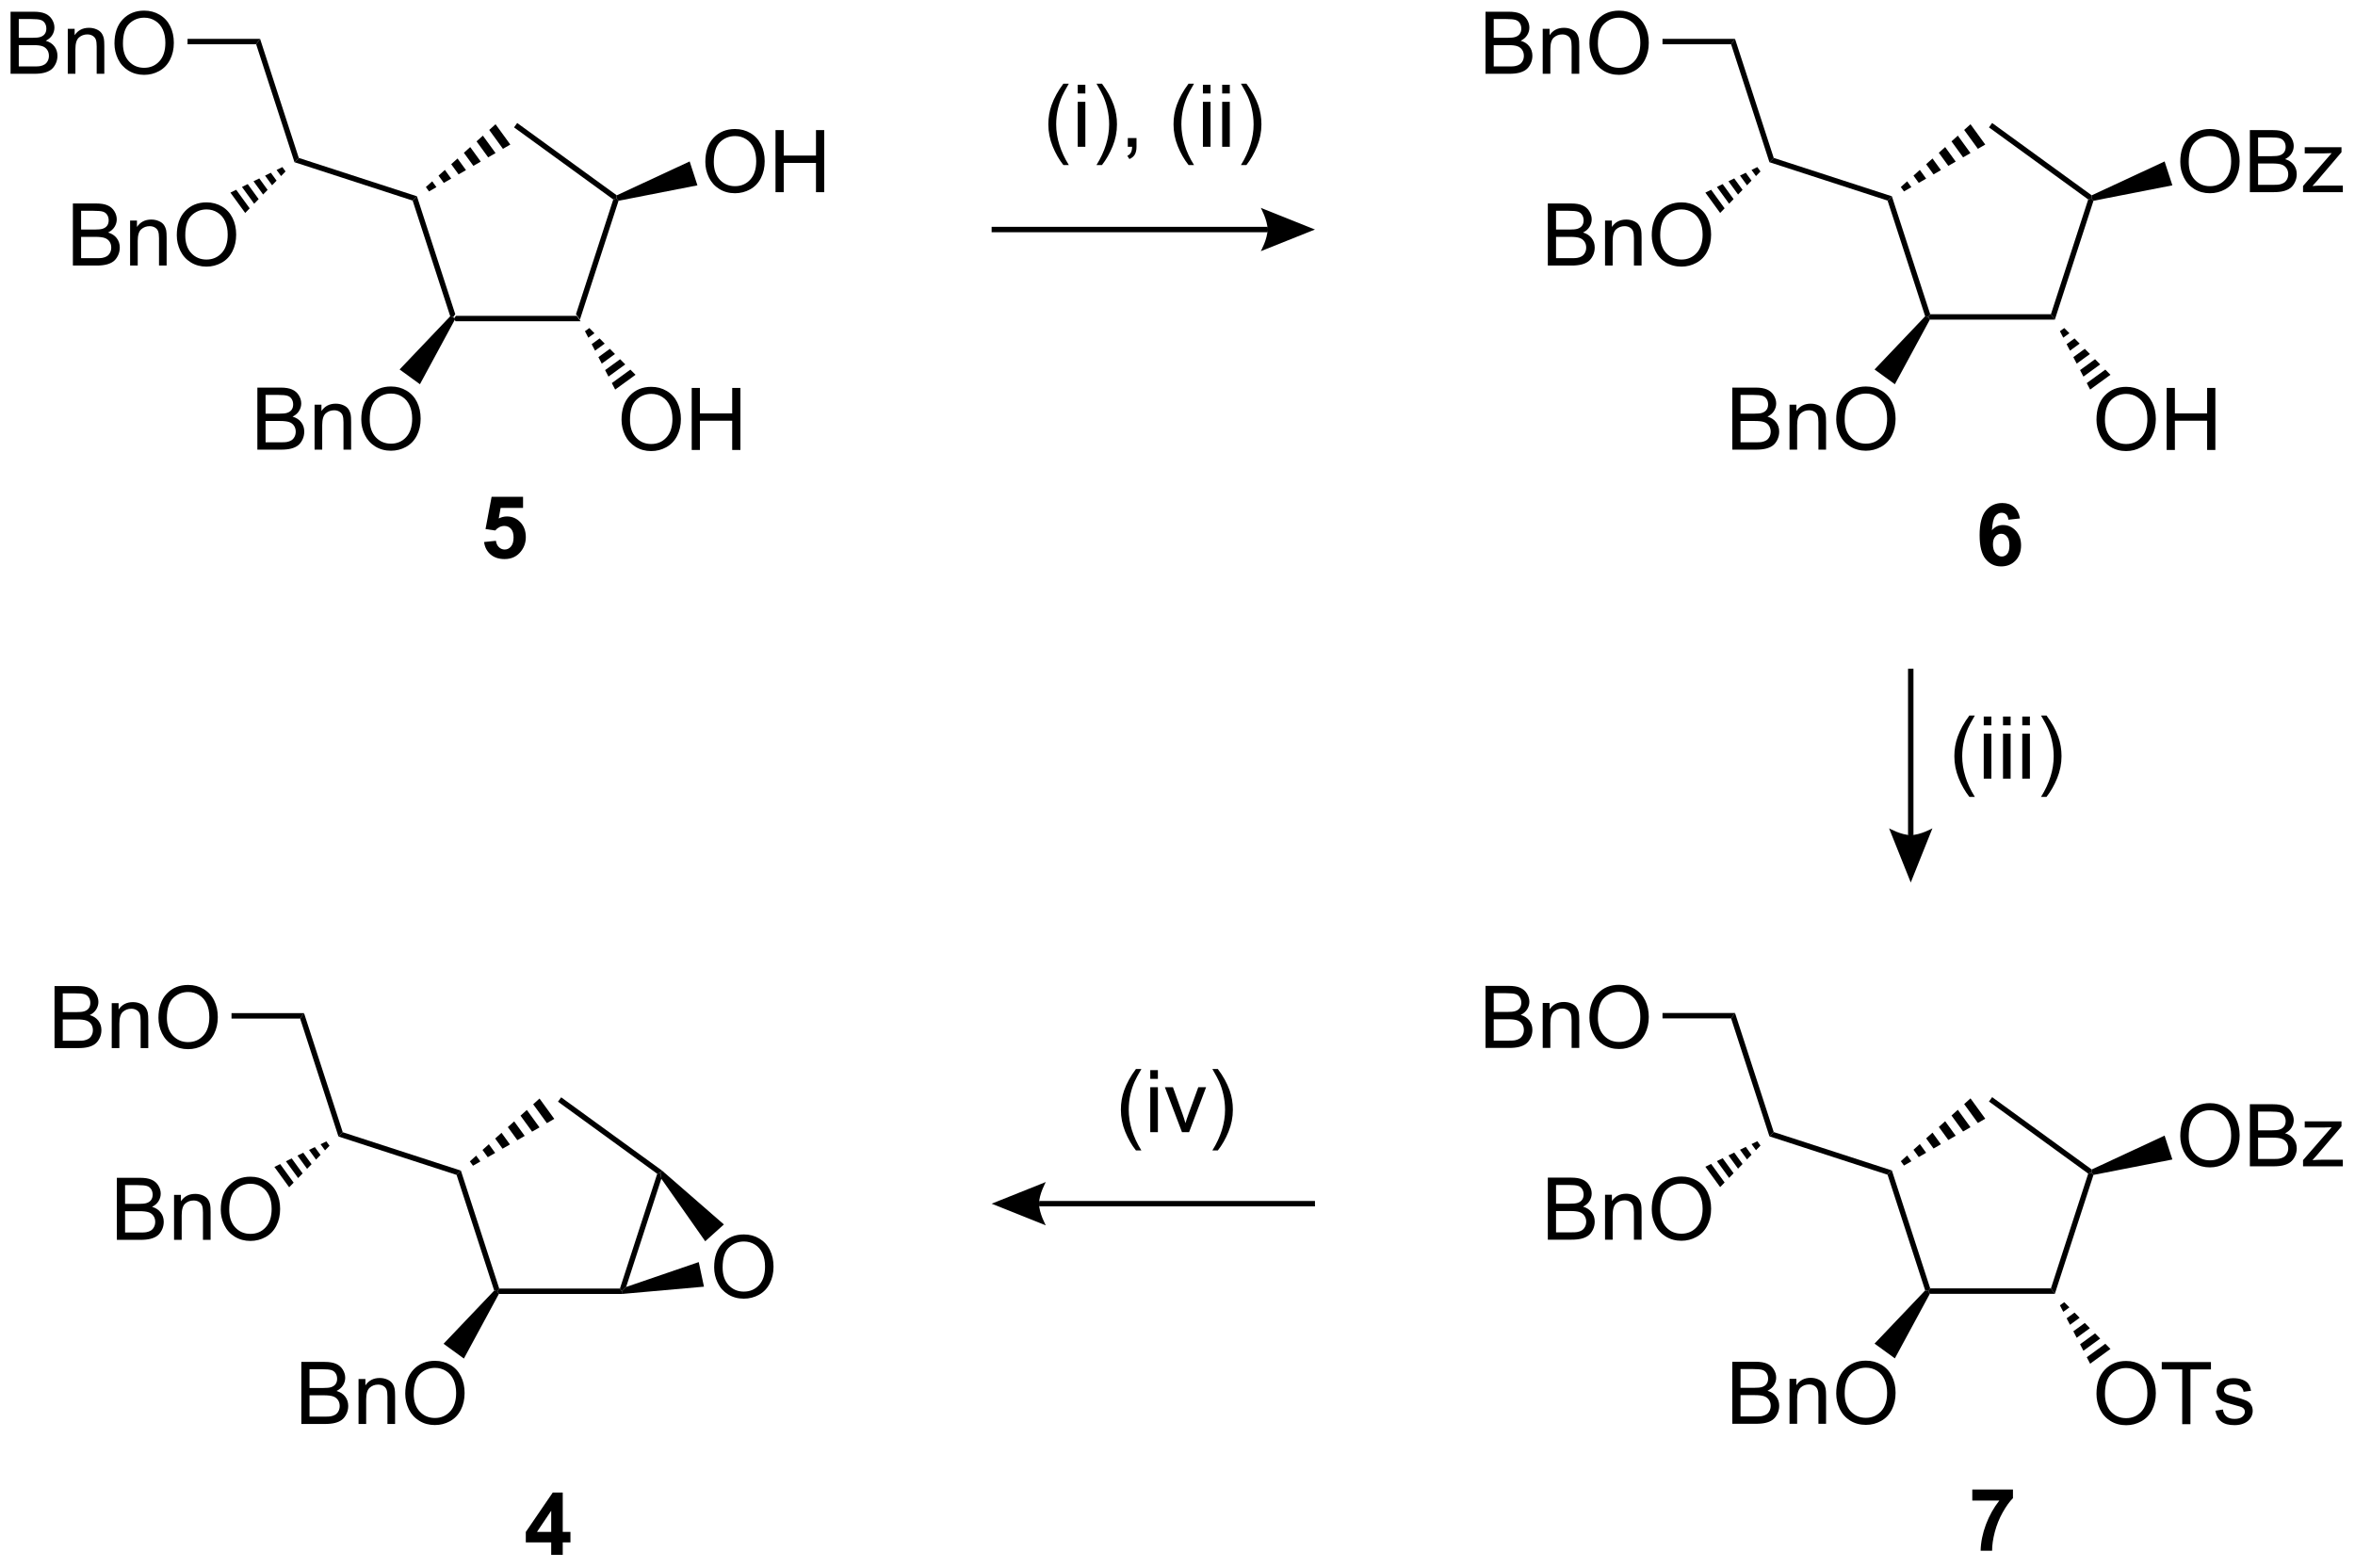 <?xml version="1.0" encoding="UTF-8"?>
<!DOCTYPE svg PUBLIC '-//W3C//DTD SVG 1.0//EN'
          'http://www.w3.org/TR/2001/REC-SVG-20010904/DTD/svg10.dtd'>
<svg stroke-dasharray="none" shape-rendering="auto" xmlns="http://www.w3.org/2000/svg" font-family="'Dialog'" text-rendering="auto" width="596" fill-opacity="1" color-interpolation="auto" color-rendering="auto" preserveAspectRatio="xMidYMid meet" font-size="12px" viewBox="0 0 596 397" fill="black" xmlns:xlink="http://www.w3.org/1999/xlink" stroke="black" image-rendering="auto" stroke-miterlimit="10" stroke-linecap="square" stroke-linejoin="miter" font-style="normal" stroke-width="1" height="397" stroke-dashoffset="0" font-weight="normal" stroke-opacity="1"
><!--Generated by the Batik Graphics2D SVG Generator--><defs id="genericDefs"
  /><g
  ><defs id="defs1"
    ><clipPath clipPathUnits="userSpaceOnUse" id="clipPath1"
      ><path d="M2.122 1.611 L225.46 1.611 L225.46 150.203 L2.122 150.203 L2.122 1.611 Z"
      /></clipPath
      ><clipPath clipPathUnits="userSpaceOnUse" id="clipPath2"
      ><path d="M110.991 368.998 L110.991 513.457 L328.119 513.457 L328.119 368.998 Z"
      /></clipPath
    ></defs
    ><g transform="scale(2.667,2.667) translate(-2.122,-1.611) matrix(1.029,0,0,1.029,-112.043,-377.94)"
    ><path d="M152.957 398.489 L152.811 398.239 L152.993 397.989 L164.129 397.989 L164.493 398.489 Z" stroke="none" clip-path="url(#clipPath2)"
    /></g
    ><g transform="matrix(2.743,0,0,2.743,-304.441,-1012.136)"
    ><path d="M164.493 398.489 L164.129 397.989 L167.571 387.397 L167.865 387.302 L168.058 387.517 Z" stroke="none" clip-path="url(#clipPath2)"
    /></g
    ><g transform="matrix(2.743,0,0,2.743,-304.441,-1012.136)"
    ><path d="M158.073 382.33 L157.391 382.724 L156.125 380.981 L156.709 380.454 ZM156.71 383.117 L156.028 383.51 L154.956 382.034 L155.54 381.507 ZM155.346 383.903 L154.664 384.296 L153.787 383.088 L154.371 382.561 ZM153.982 384.689 L153.301 385.082 L152.618 384.142 L153.202 383.615 ZM152.619 385.475 L151.937 385.868 L151.449 385.196 L152.033 384.669 ZM151.255 386.261 L150.574 386.654 L150.28 386.25 L150.864 385.723 Z" stroke="none" clip-path="url(#clipPath2)"
    /></g
    ><g transform="matrix(2.743,0,0,2.743,-304.441,-1012.136)"
    ><path d="M149.059 387.5 L149.456 387.103 L152.993 397.989 L152.811 398.239 L152.528 398.177 Z" stroke="none" clip-path="url(#clipPath2)"
    /></g
    ><g transform="matrix(2.743,0,0,2.743,-304.441,-1012.136)"
    ><path d="M149.456 387.103 L149.059 387.5 L138.158 383.959 L138.555 383.562 Z" stroke="none" clip-path="url(#clipPath2)"
    /></g
    ><g transform="matrix(2.743,0,0,2.743,-304.441,-1012.136)"
    ><path d="M111.963 375.798 L111.963 370.071 L114.112 370.071 Q114.768 370.071 115.164 370.246 Q115.562 370.418 115.786 370.78 Q116.01 371.142 116.01 371.535 Q116.01 371.902 115.81 372.228 Q115.612 372.55 115.211 372.751 Q115.729 372.902 116.007 373.269 Q116.289 373.636 116.289 374.136 Q116.289 374.54 116.117 374.886 Q115.948 375.23 115.698 375.418 Q115.448 375.605 115.07 375.702 Q114.695 375.798 114.148 375.798 L111.963 375.798 ZM112.721 372.478 L113.961 372.478 Q114.463 372.478 114.682 372.41 Q114.971 372.324 115.117 372.126 Q115.265 371.925 115.265 371.626 Q115.265 371.34 115.127 371.123 Q114.992 370.907 114.737 370.827 Q114.484 370.746 113.867 370.746 L112.721 370.746 L112.721 372.478 ZM112.721 375.121 L114.148 375.121 Q114.515 375.121 114.664 375.095 Q114.924 375.048 115.099 374.938 Q115.276 374.829 115.388 374.621 Q115.502 374.41 115.502 374.136 Q115.502 373.816 115.338 373.582 Q115.174 373.345 114.882 373.248 Q114.593 373.152 114.047 373.152 L112.721 373.152 L112.721 375.121 ZM117.242 375.798 L117.242 371.649 L117.875 371.649 L117.875 372.238 Q118.33 371.556 119.195 371.556 Q119.57 371.556 119.882 371.691 Q120.198 371.824 120.354 372.043 Q120.51 372.261 120.573 372.563 Q120.612 372.759 120.612 373.246 L120.612 375.798 L119.909 375.798 L119.909 373.274 Q119.909 372.845 119.825 372.631 Q119.745 372.418 119.536 372.293 Q119.328 372.165 119.047 372.165 Q118.596 372.165 118.27 372.452 Q117.945 372.735 117.945 373.532 L117.945 375.798 L117.242 375.798 ZM121.55 373.009 Q121.55 371.582 122.316 370.777 Q123.082 369.97 124.293 369.97 Q125.084 369.97 125.72 370.35 Q126.358 370.728 126.691 371.405 Q127.027 372.082 127.027 372.941 Q127.027 373.813 126.675 374.501 Q126.324 375.188 125.678 375.543 Q125.035 375.897 124.287 375.897 Q123.48 375.897 122.842 375.506 Q122.207 375.113 121.879 374.438 Q121.55 373.761 121.55 373.009 ZM122.332 373.019 Q122.332 374.056 122.886 374.652 Q123.444 375.246 124.285 375.246 Q125.139 375.246 125.691 374.644 Q126.246 374.043 126.246 372.938 Q126.246 372.238 126.009 371.717 Q125.772 371.196 125.316 370.91 Q124.863 370.621 124.295 370.621 Q123.491 370.621 122.91 371.175 Q122.332 371.728 122.332 373.019 Z" stroke="none" clip-path="url(#clipPath2)"
    /></g
    ><g transform="matrix(2.743,0,0,2.743,-304.441,-1012.136)"
    ><path d="M117.713 393.495 L117.713 387.768 L119.862 387.768 Q120.518 387.768 120.914 387.942 Q121.312 388.114 121.536 388.476 Q121.76 388.838 121.76 389.232 Q121.76 389.599 121.56 389.924 Q121.362 390.247 120.961 390.448 Q121.479 390.599 121.757 390.966 Q122.039 391.333 122.039 391.833 Q122.039 392.237 121.867 392.583 Q121.698 392.927 121.448 393.114 Q121.198 393.302 120.82 393.398 Q120.445 393.495 119.898 393.495 L117.713 393.495 ZM118.471 390.174 L119.711 390.174 Q120.213 390.174 120.432 390.107 Q120.721 390.021 120.867 389.823 Q121.015 389.622 121.015 389.323 Q121.015 389.036 120.877 388.82 Q120.742 388.604 120.487 388.523 Q120.234 388.442 119.617 388.442 L118.471 388.442 L118.471 390.174 ZM118.471 392.817 L119.898 392.817 Q120.265 392.817 120.414 392.791 Q120.674 392.745 120.849 392.635 Q121.026 392.526 121.138 392.317 Q121.252 392.107 121.252 391.833 Q121.252 391.513 121.088 391.278 Q120.924 391.041 120.632 390.945 Q120.343 390.849 119.797 390.849 L118.471 390.849 L118.471 392.817 ZM122.992 393.495 L122.992 389.346 L123.625 389.346 L123.625 389.935 Q124.08 389.252 124.945 389.252 Q125.32 389.252 125.632 389.388 Q125.948 389.521 126.104 389.739 Q126.26 389.958 126.323 390.26 Q126.362 390.455 126.362 390.942 L126.362 393.495 L125.659 393.495 L125.659 390.971 Q125.659 390.541 125.575 390.328 Q125.495 390.114 125.286 389.989 Q125.078 389.862 124.797 389.862 Q124.346 389.862 124.02 390.148 Q123.695 390.432 123.695 391.229 L123.695 393.495 L122.992 393.495 ZM127.3 390.705 Q127.3 389.278 128.066 388.474 Q128.832 387.666 130.043 387.666 Q130.834 387.666 131.47 388.047 Q132.108 388.424 132.441 389.101 Q132.777 389.778 132.777 390.638 Q132.777 391.51 132.425 392.198 Q132.074 392.885 131.428 393.239 Q130.785 393.594 130.037 393.594 Q129.23 393.594 128.592 393.203 Q127.957 392.81 127.629 392.135 Q127.3 391.458 127.3 390.705 ZM128.082 390.716 Q128.082 391.752 128.636 392.349 Q129.194 392.942 130.035 392.942 Q130.889 392.942 131.441 392.341 Q131.996 391.739 131.996 390.635 Q131.996 389.935 131.759 389.414 Q131.522 388.893 131.066 388.607 Q130.613 388.317 130.045 388.317 Q129.241 388.317 128.66 388.872 Q128.082 389.424 128.082 390.716 Z" stroke="none" clip-path="url(#clipPath2)"
    /></g
    ><g transform="matrix(2.743,0,0,2.743,-304.441,-1012.136)"
    ><path d="M138.555 383.562 L138.158 383.959 L134.621 373.073 L134.985 372.573 Z" stroke="none" clip-path="url(#clipPath2)"
    /></g
    ><g transform="matrix(2.743,0,0,2.743,-304.441,-1012.136)"
    ><path d="M134.985 372.573 L134.621 373.073 L128.292 373.073 L128.292 372.573 Z" stroke="none" clip-path="url(#clipPath2)"
    /></g
    ><g transform="matrix(2.743,0,0,2.743,-304.441,-1012.136)"
    ><path d="M132.248 386.765 L132.78 386.503 L134.025 388.216 L133.611 388.642 ZM133.313 386.241 L133.845 385.979 L134.852 387.365 L134.439 387.791 ZM134.378 385.717 L134.91 385.455 L135.68 386.514 L135.266 386.94 ZM135.443 385.193 L135.975 384.931 L136.507 385.663 L136.093 386.089 ZM136.508 384.67 L137.04 384.408 L137.334 384.812 L136.921 385.238 Z" stroke="none" clip-path="url(#clipPath2)"
    /></g
    ><g transform="matrix(2.743,0,0,2.743,-304.441,-1012.136)"
    ><path d="M134.734 410.486 L134.734 404.76 L136.883 404.76 Q137.539 404.76 137.935 404.934 Q138.333 405.106 138.557 405.468 Q138.781 405.83 138.781 406.223 Q138.781 406.591 138.581 406.916 Q138.383 407.239 137.982 407.439 Q138.5 407.591 138.779 407.958 Q139.06 408.325 139.06 408.825 Q139.06 409.228 138.888 409.575 Q138.719 409.919 138.469 410.106 Q138.219 410.294 137.841 410.39 Q137.466 410.486 136.919 410.486 L134.734 410.486 ZM135.492 407.166 L136.732 407.166 Q137.234 407.166 137.453 407.098 Q137.742 407.012 137.888 406.814 Q138.036 406.614 138.036 406.314 Q138.036 406.028 137.898 405.812 Q137.763 405.596 137.508 405.515 Q137.255 405.434 136.638 405.434 L135.492 405.434 L135.492 407.166 ZM135.492 409.809 L136.919 409.809 Q137.286 409.809 137.435 409.783 Q137.695 409.736 137.87 409.627 Q138.047 409.517 138.159 409.309 Q138.273 409.098 138.273 408.825 Q138.273 408.505 138.109 408.27 Q137.945 408.033 137.654 407.937 Q137.364 407.841 136.818 407.841 L135.492 407.841 L135.492 409.809 ZM140.013 410.486 L140.013 406.338 L140.646 406.338 L140.646 406.926 Q141.101 406.244 141.966 406.244 Q142.341 406.244 142.654 406.38 Q142.969 406.512 143.125 406.731 Q143.281 406.95 143.344 407.252 Q143.383 407.447 143.383 407.934 L143.383 410.486 L142.68 410.486 L142.68 407.963 Q142.68 407.533 142.596 407.32 Q142.516 407.106 142.307 406.981 Q142.099 406.853 141.818 406.853 Q141.367 406.853 141.042 407.14 Q140.716 407.424 140.716 408.221 L140.716 410.486 L140.013 410.486 ZM144.321 407.697 Q144.321 406.27 145.087 405.466 Q145.853 404.658 147.064 404.658 Q147.855 404.658 148.491 405.038 Q149.129 405.416 149.462 406.093 Q149.798 406.77 149.798 407.63 Q149.798 408.502 149.446 409.189 Q149.095 409.877 148.449 410.231 Q147.806 410.585 147.059 410.585 Q146.251 410.585 145.613 410.195 Q144.978 409.801 144.65 409.127 Q144.321 408.45 144.321 407.697 ZM145.103 407.708 Q145.103 408.744 145.657 409.341 Q146.215 409.934 147.056 409.934 Q147.91 409.934 148.462 409.333 Q149.017 408.731 149.017 407.627 Q149.017 406.926 148.78 406.406 Q148.543 405.885 148.087 405.598 Q147.634 405.309 147.066 405.309 Q146.262 405.309 145.681 405.864 Q145.103 406.416 145.103 407.708 Z" stroke="none" clip-path="url(#clipPath2)"
    /></g
    ><g transform="matrix(2.743,0,0,2.743,-304.441,-1012.136)"
    ><path d="M152.528 398.177 L152.811 398.239 L152.957 398.489 L149.733 404.449 L147.856 403.086 Z" stroke="none" clip-path="url(#clipPath2)"
    /></g
    ><g transform="matrix(2.743,0,0,2.743,-304.441,-1012.136)"
    ><path d="M158.414 380.745 L158.708 380.34 L167.894 387.014 L167.865 387.302 L167.571 387.397 Z" stroke="none" clip-path="url(#clipPath2)"
    /></g
    ><g transform="matrix(2.743,0,0,2.743,-304.441,-1012.136)"
    ><path d="M176.065 383.934 Q176.065 382.507 176.83 381.702 Q177.596 380.895 178.807 380.895 Q179.599 380.895 180.234 381.275 Q180.872 381.653 181.205 382.33 Q181.541 383.007 181.541 383.866 Q181.541 384.739 181.19 385.426 Q180.838 386.114 180.192 386.468 Q179.549 386.822 178.802 386.822 Q177.994 386.822 177.356 386.432 Q176.721 386.038 176.393 385.364 Q176.065 384.687 176.065 383.934 ZM176.846 383.945 Q176.846 384.981 177.401 385.577 Q177.958 386.171 178.799 386.171 Q179.653 386.171 180.205 385.57 Q180.76 384.968 180.76 383.864 Q180.76 383.163 180.523 382.642 Q180.286 382.122 179.83 381.835 Q179.377 381.546 178.81 381.546 Q178.005 381.546 177.424 382.101 Q176.846 382.653 176.846 383.945 ZM182.54 386.723 L182.54 380.997 L183.298 380.997 L183.298 383.348 L186.274 383.348 L186.274 380.997 L187.032 380.997 L187.032 386.723 L186.274 386.723 L186.274 384.023 L183.298 384.023 L183.298 386.723 L182.54 386.723 Z" stroke="none" clip-path="url(#clipPath2)"
    /></g
    ><g transform="matrix(2.743,0,0,2.743,-304.441,-1012.136)"
    ><path d="M168.058 387.517 L167.865 387.302 L167.894 387.014 L174.619 383.888 L175.335 386.094 Z" stroke="none" clip-path="url(#clipPath2)"
    /></g
    ><g transform="matrix(2.743,0,0,2.743,-304.441,-1012.136)"
    ><path d="M168.333 407.728 Q168.333 406.301 169.099 405.497 Q169.865 404.69 171.076 404.69 Q171.867 404.69 172.503 405.07 Q173.141 405.447 173.474 406.124 Q173.81 406.801 173.81 407.661 Q173.81 408.533 173.458 409.221 Q173.107 409.908 172.461 410.262 Q171.818 410.617 171.07 410.617 Q170.263 410.617 169.625 410.226 Q168.99 409.833 168.661 409.158 Q168.333 408.481 168.333 407.728 ZM169.115 407.739 Q169.115 408.775 169.669 409.372 Q170.227 409.966 171.068 409.966 Q171.922 409.966 172.474 409.364 Q173.029 408.762 173.029 407.658 Q173.029 406.958 172.792 406.437 Q172.555 405.916 172.099 405.63 Q171.646 405.341 171.078 405.341 Q170.274 405.341 169.693 405.895 Q169.115 406.447 169.115 407.739 ZM174.809 410.518 L174.809 404.791 L175.566 404.791 L175.566 407.143 L178.543 407.143 L178.543 404.791 L179.301 404.791 L179.301 410.518 L178.543 410.518 L178.543 407.817 L175.566 407.817 L175.566 410.518 L174.809 410.518 Z" stroke="none" clip-path="url(#clipPath2)"
    /></g
    ><g transform="matrix(2.743,0,0,2.743,-304.441,-1012.136)"
    ><path d="M165.363 399.262 L165.836 399.741 L165.268 400.154 L164.958 399.555 ZM166.31 400.221 L166.783 400.7 L165.888 401.351 L165.578 400.752 ZM167.257 401.18 L167.73 401.66 L166.508 402.548 L166.198 401.949 ZM168.203 402.139 L168.677 402.619 L167.127 403.745 L166.817 403.146 ZM169.15 403.099 L169.624 403.578 L167.747 404.942 L167.437 404.343 Z" stroke="none" clip-path="url(#clipPath2)"
    /></g
    ><g transform="matrix(2.743,0,0,2.743,-304.441,-1012.136)"
    ><path d="M157.014 488.408 L156.867 488.158 L157.049 487.908 L168.186 487.908 L168.367 488.158 L168.358 488.408 Z" stroke="none" clip-path="url(#clipPath2)"
    /></g
    ><g transform="matrix(2.743,0,0,2.743,-304.441,-1012.136)"
    ><path d="M168.759 487.761 L168.367 488.158 L168.186 487.908 L171.627 477.316 L171.921 477.22 L172.005 477.772 Z" stroke="none" clip-path="url(#clipPath2)"
    /></g
    ><g transform="matrix(2.743,0,0,2.743,-304.441,-1012.136)"
    ><path d="M162.13 472.249 L161.448 472.642 L160.181 470.899 L160.766 470.372 ZM160.766 473.035 L160.084 473.428 L159.012 471.953 L159.597 471.426 ZM159.402 473.821 L158.721 474.214 L157.843 473.007 L158.428 472.48 ZM158.039 474.608 L157.357 475.001 L156.674 474.061 L157.259 473.534 ZM156.675 475.394 L155.994 475.787 L155.505 475.115 L156.09 474.588 ZM155.312 476.18 L154.63 476.573 L154.336 476.168 L154.921 475.642 Z" stroke="none" clip-path="url(#clipPath2)"
    /></g
    ><g transform="matrix(2.743,0,0,2.743,-304.441,-1012.136)"
    ><path d="M153.115 477.419 L153.512 477.022 L157.049 487.908 L156.867 488.158 L156.584 488.096 Z" stroke="none" clip-path="url(#clipPath2)"
    /></g
    ><g transform="matrix(2.743,0,0,2.743,-304.441,-1012.136)"
    ><path d="M153.512 477.022 L153.115 477.419 L142.215 473.877 L142.612 473.48 Z" stroke="none" clip-path="url(#clipPath2)"
    /></g
    ><g transform="matrix(2.743,0,0,2.743,-304.441,-1012.136)"
    ><path d="M116.02 465.716 L116.02 459.99 L118.168 459.99 Q118.824 459.99 119.22 460.164 Q119.619 460.336 119.843 460.698 Q120.067 461.06 120.067 461.454 Q120.067 461.821 119.866 462.146 Q119.668 462.469 119.267 462.67 Q119.785 462.821 120.064 463.188 Q120.345 463.555 120.345 464.055 Q120.345 464.459 120.173 464.805 Q120.004 465.149 119.754 465.336 Q119.504 465.524 119.126 465.62 Q118.751 465.716 118.204 465.716 L116.02 465.716 ZM116.778 462.396 L118.017 462.396 Q118.52 462.396 118.738 462.329 Q119.028 462.243 119.173 462.045 Q119.322 461.844 119.322 461.545 Q119.322 461.258 119.184 461.042 Q119.048 460.826 118.793 460.745 Q118.54 460.664 117.923 460.664 L116.778 460.664 L116.778 462.396 ZM116.778 465.039 L118.204 465.039 Q118.572 465.039 118.72 465.013 Q118.981 464.966 119.155 464.857 Q119.332 464.748 119.444 464.539 Q119.559 464.329 119.559 464.055 Q119.559 463.735 119.395 463.5 Q119.231 463.263 118.939 463.167 Q118.65 463.071 118.103 463.071 L116.778 463.071 L116.778 465.039 ZM121.298 465.716 L121.298 461.568 L121.931 461.568 L121.931 462.157 Q122.387 461.474 123.251 461.474 Q123.626 461.474 123.939 461.61 Q124.254 461.743 124.41 461.961 Q124.567 462.18 124.629 462.482 Q124.668 462.677 124.668 463.164 L124.668 465.716 L123.965 465.716 L123.965 463.193 Q123.965 462.763 123.882 462.55 Q123.801 462.336 123.593 462.211 Q123.384 462.084 123.103 462.084 Q122.653 462.084 122.327 462.37 Q122.001 462.654 122.001 463.451 L122.001 465.716 L121.298 465.716 ZM125.607 462.927 Q125.607 461.5 126.373 460.696 Q127.138 459.888 128.349 459.888 Q129.141 459.888 129.776 460.269 Q130.414 460.646 130.748 461.323 Q131.083 462 131.083 462.86 Q131.083 463.732 130.732 464.42 Q130.38 465.107 129.734 465.461 Q129.091 465.815 128.344 465.815 Q127.537 465.815 126.898 465.425 Q126.263 465.032 125.935 464.357 Q125.607 463.68 125.607 462.927 ZM126.388 462.938 Q126.388 463.974 126.943 464.571 Q127.5 465.164 128.341 465.164 Q129.195 465.164 129.748 464.563 Q130.302 463.961 130.302 462.857 Q130.302 462.157 130.065 461.636 Q129.828 461.115 129.373 460.829 Q128.919 460.539 128.352 460.539 Q127.547 460.539 126.966 461.094 Q126.388 461.646 126.388 462.938 Z" stroke="none" clip-path="url(#clipPath2)"
    /></g
    ><g transform="matrix(2.743,0,0,2.743,-304.441,-1012.136)"
    ><path d="M121.77 483.413 L121.77 477.687 L123.918 477.687 Q124.574 477.687 124.97 477.861 Q125.369 478.033 125.593 478.395 Q125.817 478.757 125.817 479.15 Q125.817 479.517 125.616 479.843 Q125.418 480.166 125.017 480.366 Q125.535 480.517 125.814 480.885 Q126.095 481.252 126.095 481.752 Q126.095 482.155 125.923 482.502 Q125.754 482.846 125.504 483.033 Q125.254 483.221 124.876 483.317 Q124.501 483.413 123.954 483.413 L121.77 483.413 ZM122.528 480.093 L123.767 480.093 Q124.27 480.093 124.488 480.025 Q124.778 479.939 124.923 479.741 Q125.072 479.541 125.072 479.241 Q125.072 478.955 124.934 478.739 Q124.798 478.523 124.543 478.442 Q124.29 478.361 123.673 478.361 L122.528 478.361 L122.528 480.093 ZM122.528 482.736 L123.954 482.736 Q124.322 482.736 124.47 482.71 Q124.731 482.663 124.905 482.554 Q125.082 482.445 125.194 482.236 Q125.309 482.025 125.309 481.752 Q125.309 481.431 125.145 481.197 Q124.981 480.96 124.689 480.864 Q124.4 480.767 123.853 480.767 L122.528 480.767 L122.528 482.736 ZM127.048 483.413 L127.048 479.265 L127.681 479.265 L127.681 479.853 Q128.137 479.171 129.001 479.171 Q129.376 479.171 129.689 479.306 Q130.004 479.439 130.16 479.658 Q130.316 479.877 130.379 480.179 Q130.418 480.374 130.418 480.861 L130.418 483.413 L129.715 483.413 L129.715 480.89 Q129.715 480.46 129.632 480.247 Q129.551 480.033 129.343 479.908 Q129.134 479.78 128.853 479.78 Q128.403 479.78 128.077 480.067 Q127.751 480.351 127.751 481.148 L127.751 483.413 L127.048 483.413 ZM131.357 480.624 Q131.357 479.197 132.123 478.392 Q132.888 477.585 134.099 477.585 Q134.891 477.585 135.526 477.965 Q136.164 478.343 136.498 479.02 Q136.833 479.697 136.833 480.556 Q136.833 481.429 136.482 482.116 Q136.13 482.804 135.484 483.158 Q134.841 483.512 134.094 483.512 Q133.287 483.512 132.649 483.122 Q132.013 482.728 131.685 482.054 Q131.357 481.377 131.357 480.624 ZM132.138 480.635 Q132.138 481.671 132.693 482.267 Q133.25 482.861 134.091 482.861 Q134.945 482.861 135.498 482.26 Q136.052 481.658 136.052 480.554 Q136.052 479.853 135.815 479.332 Q135.578 478.812 135.123 478.525 Q134.669 478.236 134.102 478.236 Q133.297 478.236 132.716 478.791 Q132.138 479.343 132.138 480.635 Z" stroke="none" clip-path="url(#clipPath2)"
    /></g
    ><g transform="matrix(2.743,0,0,2.743,-304.441,-1012.136)"
    ><path d="M142.612 473.48 L142.215 473.877 L138.678 462.991 L139.041 462.491 Z" stroke="none" clip-path="url(#clipPath2)"
    /></g
    ><g transform="matrix(2.743,0,0,2.743,-304.441,-1012.136)"
    ><path d="M139.041 462.491 L138.678 462.991 L132.349 462.991 L132.349 462.491 Z" stroke="none" clip-path="url(#clipPath2)"
    /></g
    ><g transform="matrix(2.743,0,0,2.743,-304.441,-1012.136)"
    ><path d="M136.304 476.683 L136.837 476.421 L138.081 478.135 L137.668 478.56 ZM137.369 476.16 L137.902 475.898 L138.909 477.284 L138.495 477.709 ZM138.434 475.636 L138.967 475.374 L139.736 476.433 L139.322 476.858 ZM139.499 475.112 L140.032 474.85 L140.563 475.582 L140.15 476.007 ZM140.564 474.588 L141.097 474.326 L141.391 474.731 L140.977 475.156 Z" stroke="none" clip-path="url(#clipPath2)"
    /></g
    ><g transform="matrix(2.743,0,0,2.743,-304.441,-1012.136)"
    ><path d="M138.791 500.405 L138.791 494.678 L140.939 494.678 Q141.595 494.678 141.991 494.853 Q142.39 495.025 142.614 495.387 Q142.838 495.749 142.838 496.142 Q142.838 496.509 142.637 496.835 Q142.439 497.158 142.038 497.358 Q142.556 497.509 142.835 497.876 Q143.116 498.243 143.116 498.743 Q143.116 499.147 142.944 499.493 Q142.775 499.837 142.525 500.025 Q142.275 500.212 141.897 500.309 Q141.522 500.405 140.976 500.405 L138.791 500.405 ZM139.548 497.085 L140.788 497.085 Q141.291 497.085 141.509 497.017 Q141.798 496.931 141.944 496.733 Q142.093 496.533 142.093 496.233 Q142.093 495.947 141.955 495.73 Q141.819 495.514 141.564 495.434 Q141.311 495.353 140.694 495.353 L139.548 495.353 L139.548 497.085 ZM139.548 499.728 L140.976 499.728 Q141.343 499.728 141.491 499.702 Q141.752 499.655 141.926 499.546 Q142.103 499.436 142.215 499.228 Q142.33 499.017 142.33 498.743 Q142.33 498.423 142.166 498.189 Q142.002 497.952 141.71 497.855 Q141.421 497.759 140.874 497.759 L139.548 497.759 L139.548 499.728 ZM144.069 500.405 L144.069 496.257 L144.702 496.257 L144.702 496.845 Q145.158 496.163 146.022 496.163 Q146.397 496.163 146.71 496.298 Q147.025 496.431 147.181 496.65 Q147.338 496.868 147.4 497.171 Q147.439 497.366 147.439 497.853 L147.439 500.405 L146.736 500.405 L146.736 497.882 Q146.736 497.452 146.653 497.238 Q146.572 497.025 146.364 496.9 Q146.155 496.772 145.874 496.772 Q145.423 496.772 145.098 497.059 Q144.772 497.342 144.772 498.139 L144.772 500.405 L144.069 500.405 ZM148.378 497.616 Q148.378 496.189 149.143 495.384 Q149.909 494.577 151.12 494.577 Q151.912 494.577 152.547 494.957 Q153.185 495.335 153.518 496.012 Q153.854 496.689 153.854 497.548 Q153.854 498.421 153.503 499.108 Q153.151 499.796 152.506 500.15 Q151.862 500.504 151.115 500.504 Q150.308 500.504 149.669 500.113 Q149.034 499.72 148.706 499.046 Q148.378 498.368 148.378 497.616 ZM149.159 497.626 Q149.159 498.663 149.714 499.259 Q150.271 499.853 151.112 499.853 Q151.966 499.853 152.518 499.251 Q153.073 498.65 153.073 497.546 Q153.073 496.845 152.836 496.324 Q152.599 495.803 152.143 495.517 Q151.69 495.228 151.123 495.228 Q150.318 495.228 149.737 495.783 Q149.159 496.335 149.159 497.626 Z" stroke="none" clip-path="url(#clipPath2)"
    /></g
    ><g transform="matrix(2.743,0,0,2.743,-304.441,-1012.136)"
    ><path d="M156.584 488.096 L156.867 488.158 L157.014 488.408 L153.789 494.368 L151.912 493.004 Z" stroke="none" clip-path="url(#clipPath2)"
    /></g
    ><g transform="matrix(2.743,0,0,2.743,-304.441,-1012.136)"
    ><path d="M162.47 470.663 L162.764 470.259 L172.06 477.012 L171.921 477.22 L171.627 477.316 Z" stroke="none" clip-path="url(#clipPath2)"
    /></g
    ><g transform="matrix(2.743,0,0,2.743,-304.441,-1012.136)"
    ><path d="M176.879 485.952 Q176.879 484.526 177.645 483.721 Q178.41 482.913 179.621 482.913 Q180.413 482.913 181.048 483.294 Q181.686 483.671 182.02 484.348 Q182.356 485.026 182.356 485.885 Q182.356 486.757 182.004 487.445 Q181.653 488.132 181.007 488.486 Q180.363 488.841 179.616 488.841 Q178.809 488.841 178.171 488.45 Q177.535 488.057 177.207 487.382 Q176.879 486.705 176.879 485.952 ZM177.66 485.963 Q177.66 486.999 178.215 487.596 Q178.772 488.19 179.613 488.19 Q180.468 488.19 181.02 487.588 Q181.574 486.986 181.574 485.882 Q181.574 485.182 181.337 484.661 Q181.1 484.14 180.645 483.854 Q180.191 483.565 179.624 483.565 Q178.819 483.565 178.238 484.119 Q177.66 484.671 177.66 485.963 Z" stroke="none" clip-path="url(#clipPath2)"
    /></g
    ><g transform="matrix(2.743,0,0,2.743,-304.441,-1012.136)"
    ><path d="M168.358 488.408 L168.367 488.158 L168.759 487.761 L175.456 485.465 L175.939 487.734 Z" stroke="none" clip-path="url(#clipPath2)"
    /></g
    ><g transform="matrix(2.743,0,0,2.743,-304.441,-1012.136)"
    ><path d="M177.778 481.992 L176.054 483.544 L172.005 477.772 L171.921 477.22 L172.06 477.012 Z" stroke="none" clip-path="url(#clipPath2)"
    /></g
    ><g transform="matrix(2.743,0,0,2.743,-304.441,-1012.136)"
    ><path d="M289.041 398.489 L288.894 398.239 L289.076 397.989 L300.213 397.989 L300.576 398.489 Z" stroke="none" clip-path="url(#clipPath2)"
    /></g
    ><g transform="matrix(2.743,0,0,2.743,-304.441,-1012.136)"
    ><path d="M300.576 398.489 L300.213 397.989 L303.654 387.397 L303.948 387.302 L304.141 387.517 Z" stroke="none" clip-path="url(#clipPath2)"
    /></g
    ><g transform="matrix(2.743,0,0,2.743,-304.441,-1012.136)"
    ><path d="M294.156 382.33 L293.475 382.724 L292.208 380.981 L292.793 380.454 ZM292.793 383.117 L292.111 383.51 L291.039 382.034 L291.624 381.507 ZM291.429 383.903 L290.748 384.296 L289.87 383.088 L290.455 382.561 ZM290.066 384.689 L289.384 385.082 L288.701 384.142 L289.286 383.615 ZM288.702 385.475 L288.021 385.868 L287.532 385.196 L288.117 384.669 ZM287.339 386.261 L286.657 386.654 L286.363 386.25 L286.948 385.723 Z" stroke="none" clip-path="url(#clipPath2)"
    /></g
    ><g transform="matrix(2.743,0,0,2.743,-304.441,-1012.136)"
    ><path d="M285.142 387.5 L285.539 387.103 L289.076 397.989 L288.894 398.239 L288.611 398.177 Z" stroke="none" clip-path="url(#clipPath2)"
    /></g
    ><g transform="matrix(2.743,0,0,2.743,-304.441,-1012.136)"
    ><path d="M285.539 387.103 L285.142 387.5 L274.242 383.959 L274.639 383.562 Z" stroke="none" clip-path="url(#clipPath2)"
    /></g
    ><g transform="matrix(2.743,0,0,2.743,-304.441,-1012.136)"
    ><path d="M248.047 375.798 L248.047 370.071 L250.195 370.071 Q250.851 370.071 251.247 370.246 Q251.645 370.418 251.869 370.78 Q252.093 371.142 252.093 371.535 Q252.093 371.902 251.893 372.228 Q251.695 372.55 251.294 372.751 Q251.812 372.902 252.091 373.269 Q252.372 373.636 252.372 374.136 Q252.372 374.54 252.2 374.886 Q252.031 375.23 251.781 375.418 Q251.531 375.605 251.153 375.702 Q250.778 375.798 250.231 375.798 L248.047 375.798 ZM248.804 372.478 L250.044 372.478 Q250.547 372.478 250.765 372.41 Q251.054 372.324 251.2 372.126 Q251.349 371.925 251.349 371.626 Q251.349 371.34 251.211 371.123 Q251.075 370.907 250.82 370.827 Q250.567 370.746 249.95 370.746 L248.804 370.746 L248.804 372.478 ZM248.804 375.121 L250.231 375.121 Q250.599 375.121 250.747 375.095 Q251.007 375.048 251.182 374.938 Q251.359 374.829 251.471 374.621 Q251.586 374.41 251.586 374.136 Q251.586 373.816 251.422 373.582 Q251.257 373.345 250.966 373.248 Q250.677 373.152 250.13 373.152 L248.804 373.152 L248.804 375.121 ZM253.325 375.798 L253.325 371.649 L253.958 371.649 L253.958 372.238 Q254.414 371.556 255.278 371.556 Q255.653 371.556 255.966 371.691 Q256.281 371.824 256.437 372.043 Q256.593 372.261 256.656 372.563 Q256.695 372.759 256.695 373.246 L256.695 375.798 L255.992 375.798 L255.992 373.274 Q255.992 372.845 255.909 372.631 Q255.828 372.418 255.619 372.293 Q255.411 372.165 255.13 372.165 Q254.679 372.165 254.354 372.452 Q254.028 372.735 254.028 373.532 L254.028 375.798 L253.325 375.798 ZM257.634 373.009 Q257.634 371.582 258.399 370.777 Q259.165 369.97 260.376 369.97 Q261.168 369.97 261.803 370.35 Q262.441 370.728 262.774 371.405 Q263.11 372.082 263.11 372.941 Q263.11 373.813 262.759 374.501 Q262.407 375.188 261.761 375.543 Q261.118 375.897 260.371 375.897 Q259.563 375.897 258.925 375.506 Q258.29 375.113 257.962 374.438 Q257.634 373.761 257.634 373.009 ZM258.415 373.019 Q258.415 374.056 258.97 374.652 Q259.527 375.246 260.368 375.246 Q261.222 375.246 261.774 374.644 Q262.329 374.043 262.329 372.938 Q262.329 372.238 262.092 371.717 Q261.855 371.196 261.399 370.91 Q260.946 370.621 260.379 370.621 Q259.574 370.621 258.993 371.175 Q258.415 371.728 258.415 373.019 Z" stroke="none" clip-path="url(#clipPath2)"
    /></g
    ><g transform="matrix(2.743,0,0,2.743,-304.441,-1012.136)"
    ><path d="M253.797 393.495 L253.797 387.768 L255.945 387.768 Q256.601 387.768 256.997 387.942 Q257.396 388.114 257.619 388.476 Q257.843 388.838 257.843 389.232 Q257.843 389.599 257.643 389.924 Q257.445 390.247 257.044 390.448 Q257.562 390.599 257.841 390.966 Q258.122 391.333 258.122 391.833 Q258.122 392.237 257.95 392.583 Q257.781 392.927 257.531 393.114 Q257.281 393.302 256.903 393.398 Q256.528 393.495 255.981 393.495 L253.797 393.495 ZM254.554 390.174 L255.794 390.174 Q256.296 390.174 256.515 390.107 Q256.804 390.021 256.95 389.823 Q257.099 389.622 257.099 389.323 Q257.099 389.036 256.961 388.82 Q256.825 388.604 256.57 388.523 Q256.317 388.442 255.7 388.442 L254.554 388.442 L254.554 390.174 ZM254.554 392.817 L255.981 392.817 Q256.349 392.817 256.497 392.791 Q256.757 392.745 256.932 392.635 Q257.109 392.526 257.221 392.317 Q257.336 392.107 257.336 391.833 Q257.336 391.513 257.171 391.278 Q257.007 391.041 256.716 390.945 Q256.427 390.849 255.88 390.849 L254.554 390.849 L254.554 392.817 ZM259.075 393.495 L259.075 389.346 L259.708 389.346 L259.708 389.935 Q260.164 389.252 261.028 389.252 Q261.403 389.252 261.716 389.388 Q262.031 389.521 262.187 389.739 Q262.343 389.958 262.406 390.26 Q262.445 390.455 262.445 390.942 L262.445 393.495 L261.742 393.495 L261.742 390.971 Q261.742 390.541 261.659 390.328 Q261.578 390.114 261.369 389.989 Q261.161 389.862 260.88 389.862 Q260.429 389.862 260.104 390.148 Q259.778 390.432 259.778 391.229 L259.778 393.495 L259.075 393.495 ZM263.384 390.705 Q263.384 389.278 264.149 388.474 Q264.915 387.666 266.126 387.666 Q266.918 387.666 267.553 388.047 Q268.191 388.424 268.524 389.101 Q268.86 389.778 268.86 390.638 Q268.86 391.51 268.509 392.198 Q268.157 392.885 267.511 393.239 Q266.868 393.594 266.121 393.594 Q265.313 393.594 264.675 393.203 Q264.04 392.81 263.712 392.135 Q263.384 391.458 263.384 390.705 ZM264.165 390.716 Q264.165 391.752 264.72 392.349 Q265.277 392.942 266.118 392.942 Q266.972 392.942 267.524 392.341 Q268.079 391.739 268.079 390.635 Q268.079 389.935 267.842 389.414 Q267.605 388.893 267.149 388.607 Q266.696 388.317 266.129 388.317 Q265.324 388.317 264.743 388.872 Q264.165 389.424 264.165 390.716 Z" stroke="none" clip-path="url(#clipPath2)"
    /></g
    ><g transform="matrix(2.743,0,0,2.743,-304.441,-1012.136)"
    ><path d="M274.639 383.562 L274.242 383.959 L270.705 373.073 L271.068 372.573 Z" stroke="none" clip-path="url(#clipPath2)"
    /></g
    ><g transform="matrix(2.743,0,0,2.743,-304.441,-1012.136)"
    ><path d="M271.068 372.573 L270.705 373.073 L264.376 373.073 L264.376 372.573 Z" stroke="none" clip-path="url(#clipPath2)"
    /></g
    ><g transform="matrix(2.743,0,0,2.743,-304.441,-1012.136)"
    ><path d="M268.331 386.765 L268.863 386.503 L270.108 388.216 L269.695 388.642 ZM269.396 386.241 L269.928 385.979 L270.936 387.365 L270.522 387.791 ZM270.461 385.717 L270.993 385.455 L271.763 386.514 L271.349 386.94 ZM271.526 385.193 L272.059 384.931 L272.59 385.663 L272.176 386.089 ZM272.591 384.67 L273.124 384.408 L273.418 384.812 L273.004 385.238 Z" stroke="none" clip-path="url(#clipPath2)"
    /></g
    ><g transform="matrix(2.743,0,0,2.743,-304.441,-1012.136)"
    ><path d="M270.817 410.486 L270.817 404.76 L272.966 404.76 Q273.622 404.76 274.018 404.934 Q274.416 405.106 274.64 405.468 Q274.864 405.83 274.864 406.223 Q274.864 406.591 274.664 406.916 Q274.466 407.239 274.065 407.439 Q274.583 407.591 274.862 407.958 Q275.143 408.325 275.143 408.825 Q275.143 409.228 274.971 409.575 Q274.802 409.919 274.552 410.106 Q274.302 410.294 273.924 410.39 Q273.549 410.486 273.002 410.486 L270.817 410.486 ZM271.575 407.166 L272.815 407.166 Q273.317 407.166 273.536 407.098 Q273.825 407.012 273.971 406.814 Q274.12 406.614 274.12 406.314 Q274.12 406.028 273.982 405.812 Q273.846 405.596 273.591 405.515 Q273.338 405.434 272.721 405.434 L271.575 405.434 L271.575 407.166 ZM271.575 409.809 L273.002 409.809 Q273.37 409.809 273.518 409.783 Q273.779 409.736 273.953 409.627 Q274.13 409.517 274.242 409.309 Q274.357 409.098 274.357 408.825 Q274.357 408.505 274.192 408.27 Q274.029 408.033 273.737 407.937 Q273.448 407.841 272.901 407.841 L271.575 407.841 L271.575 409.809 ZM276.096 410.486 L276.096 406.338 L276.729 406.338 L276.729 406.926 Q277.185 406.244 278.049 406.244 Q278.424 406.244 278.737 406.38 Q279.052 406.512 279.208 406.731 Q279.364 406.95 279.427 407.252 Q279.466 407.447 279.466 407.934 L279.466 410.486 L278.763 410.486 L278.763 407.963 Q278.763 407.533 278.68 407.32 Q278.599 407.106 278.39 406.981 Q278.182 406.853 277.901 406.853 Q277.45 406.853 277.125 407.14 Q276.799 407.424 276.799 408.221 L276.799 410.486 L276.096 410.486 ZM280.405 407.697 Q280.405 406.27 281.17 405.466 Q281.936 404.658 283.147 404.658 Q283.939 404.658 284.574 405.038 Q285.212 405.416 285.545 406.093 Q285.881 406.77 285.881 407.63 Q285.881 408.502 285.53 409.189 Q285.178 409.877 284.532 410.231 Q283.889 410.585 283.142 410.585 Q282.334 410.585 281.696 410.195 Q281.061 409.801 280.733 409.127 Q280.405 408.45 280.405 407.697 ZM281.186 407.708 Q281.186 408.744 281.741 409.341 Q282.298 409.934 283.139 409.934 Q283.993 409.934 284.545 409.333 Q285.1 408.731 285.1 407.627 Q285.1 406.926 284.863 406.406 Q284.626 405.885 284.17 405.598 Q283.717 405.309 283.15 405.309 Q282.345 405.309 281.764 405.864 Q281.186 406.416 281.186 407.708 Z" stroke="none" clip-path="url(#clipPath2)"
    /></g
    ><g transform="matrix(2.743,0,0,2.743,-304.441,-1012.136)"
    ><path d="M288.611 398.177 L288.894 398.239 L289.041 398.489 L285.816 404.449 L283.939 403.086 Z" stroke="none" clip-path="url(#clipPath2)"
    /></g
    ><g transform="matrix(2.743,0,0,2.743,-304.441,-1012.136)"
    ><path d="M294.497 380.745 L294.791 380.34 L303.978 387.014 L303.948 387.302 L303.654 387.397 Z" stroke="none" clip-path="url(#clipPath2)"
    /></g
    ><g transform="matrix(2.743,0,0,2.743,-304.441,-1012.136)"
    ><path d="M312.148 383.934 Q312.148 382.507 312.914 381.702 Q313.679 380.895 314.89 380.895 Q315.682 380.895 316.317 381.275 Q316.955 381.653 317.289 382.33 Q317.625 383.007 317.625 383.866 Q317.625 384.739 317.273 385.426 Q316.921 386.114 316.276 386.468 Q315.632 386.822 314.885 386.822 Q314.078 386.822 313.44 386.432 Q312.804 386.038 312.476 385.364 Q312.148 384.687 312.148 383.934 ZM312.929 383.945 Q312.929 384.981 313.484 385.577 Q314.041 386.171 314.882 386.171 Q315.737 386.171 316.289 385.57 Q316.843 384.968 316.843 383.864 Q316.843 383.163 316.606 382.642 Q316.369 382.122 315.914 381.835 Q315.461 381.546 314.893 381.546 Q314.088 381.546 313.507 382.101 Q312.929 382.653 312.929 383.945 ZM318.569 386.723 L318.569 380.997 L320.717 380.997 Q321.373 380.997 321.769 381.171 Q322.168 381.343 322.392 381.705 Q322.615 382.067 322.615 382.46 Q322.615 382.827 322.415 383.153 Q322.217 383.476 321.816 383.676 Q322.334 383.827 322.613 384.195 Q322.894 384.562 322.894 385.062 Q322.894 385.465 322.722 385.812 Q322.553 386.155 322.303 386.343 Q322.053 386.53 321.675 386.627 Q321.3 386.723 320.753 386.723 L318.569 386.723 ZM319.326 383.403 L320.566 383.403 Q321.069 383.403 321.287 383.335 Q321.576 383.249 321.722 383.051 Q321.871 382.851 321.871 382.551 Q321.871 382.265 321.733 382.049 Q321.597 381.832 321.342 381.752 Q321.089 381.671 320.472 381.671 L319.326 381.671 L319.326 383.403 ZM319.326 386.046 L320.753 386.046 Q321.121 386.046 321.269 386.02 Q321.529 385.973 321.704 385.864 Q321.881 385.754 321.993 385.546 Q322.108 385.335 322.108 385.062 Q322.108 384.741 321.944 384.507 Q321.779 384.27 321.488 384.174 Q321.199 384.077 320.652 384.077 L319.326 384.077 L319.326 386.046 ZM323.475 386.723 L323.475 386.153 L326.115 383.122 Q325.668 383.145 325.324 383.145 L323.631 383.145 L323.631 382.575 L327.022 382.575 L327.022 383.038 L324.777 385.671 L324.342 386.153 Q324.816 386.116 325.23 386.116 L327.147 386.116 L327.147 386.723 L323.475 386.723 Z" stroke="none" clip-path="url(#clipPath2)"
    /></g
    ><g transform="matrix(2.743,0,0,2.743,-304.441,-1012.136)"
    ><path d="M304.141 387.517 L303.948 387.302 L303.978 387.014 L310.702 383.888 L311.419 386.094 Z" stroke="none" clip-path="url(#clipPath2)"
    /></g
    ><g transform="matrix(2.743,0,0,2.743,-304.441,-1012.136)"
    ><path d="M304.417 407.728 Q304.417 406.301 305.182 405.497 Q305.948 404.69 307.159 404.69 Q307.951 404.69 308.586 405.07 Q309.224 405.447 309.557 406.124 Q309.893 406.801 309.893 407.661 Q309.893 408.533 309.542 409.221 Q309.19 409.908 308.544 410.262 Q307.901 410.617 307.154 410.617 Q306.346 410.617 305.708 410.226 Q305.073 409.833 304.745 409.158 Q304.417 408.481 304.417 407.728 ZM305.198 407.739 Q305.198 408.775 305.753 409.372 Q306.31 409.966 307.151 409.966 Q308.005 409.966 308.557 409.364 Q309.112 408.762 309.112 407.658 Q309.112 406.958 308.875 406.437 Q308.638 405.916 308.182 405.63 Q307.729 405.341 307.161 405.341 Q306.357 405.341 305.776 405.895 Q305.198 406.447 305.198 407.739 ZM310.892 410.518 L310.892 404.791 L311.65 404.791 L311.65 407.143 L314.626 407.143 L314.626 404.791 L315.384 404.791 L315.384 410.518 L314.626 410.518 L314.626 407.817 L311.65 407.817 L311.65 410.518 L310.892 410.518 Z" stroke="none" clip-path="url(#clipPath2)"
    /></g
    ><g transform="matrix(2.743,0,0,2.743,-304.441,-1012.136)"
    ><path d="M301.446 399.262 L301.92 399.741 L301.351 400.154 L301.042 399.555 ZM302.393 400.221 L302.866 400.7 L301.971 401.351 L301.661 400.752 ZM303.34 401.18 L303.813 401.66 L302.591 402.548 L302.281 401.949 ZM304.287 402.139 L304.76 402.619 L303.211 403.745 L302.901 403.146 ZM305.234 403.099 L305.707 403.578 L303.83 404.942 L303.52 404.343 Z" stroke="none" clip-path="url(#clipPath2)"
    /></g
    ><g transform="matrix(2.743,0,0,2.743,-304.441,-1012.136)"
    ><path d="M289.041 488.392 L288.894 488.142 L289.076 487.892 L300.213 487.892 L300.576 488.392 Z" stroke="none" clip-path="url(#clipPath2)"
    /></g
    ><g transform="matrix(2.743,0,0,2.743,-304.441,-1012.136)"
    ><path d="M300.576 488.392 L300.213 487.892 L303.654 477.3 L303.948 477.205 L304.141 477.42 Z" stroke="none" clip-path="url(#clipPath2)"
    /></g
    ><g transform="matrix(2.743,0,0,2.743,-304.441,-1012.136)"
    ><path d="M294.156 472.233 L293.475 472.627 L292.208 470.883 L292.793 470.356 ZM292.793 473.02 L292.111 473.413 L291.039 471.937 L291.624 471.41 ZM291.429 473.806 L290.748 474.199 L289.87 472.991 L290.455 472.464 ZM290.066 474.592 L289.384 474.985 L288.701 474.045 L289.286 473.518 ZM288.702 475.378 L288.021 475.771 L287.532 475.099 L288.117 474.572 ZM287.339 476.164 L286.657 476.557 L286.363 476.153 L286.948 475.626 Z" stroke="none" clip-path="url(#clipPath2)"
    /></g
    ><g transform="matrix(2.743,0,0,2.743,-304.441,-1012.136)"
    ><path d="M285.142 477.403 L285.539 477.006 L289.076 487.892 L288.894 488.142 L288.611 488.08 Z" stroke="none" clip-path="url(#clipPath2)"
    /></g
    ><g transform="matrix(2.743,0,0,2.743,-304.441,-1012.136)"
    ><path d="M285.539 477.006 L285.142 477.403 L274.242 473.861 L274.639 473.465 Z" stroke="none" clip-path="url(#clipPath2)"
    /></g
    ><g transform="matrix(2.743,0,0,2.743,-304.441,-1012.136)"
    ><path d="M248.047 465.701 L248.047 459.974 L250.195 459.974 Q250.851 459.974 251.247 460.149 Q251.645 460.321 251.869 460.683 Q252.093 461.045 252.093 461.438 Q252.093 461.805 251.893 462.13 Q251.695 462.453 251.294 462.654 Q251.812 462.805 252.091 463.172 Q252.372 463.539 252.372 464.039 Q252.372 464.443 252.2 464.789 Q252.031 465.133 251.781 465.321 Q251.531 465.508 251.153 465.604 Q250.778 465.701 250.231 465.701 L248.047 465.701 ZM248.804 462.38 L250.044 462.38 Q250.547 462.38 250.765 462.313 Q251.054 462.227 251.2 462.029 Q251.349 461.828 251.349 461.529 Q251.349 461.243 251.211 461.026 Q251.075 460.81 250.82 460.729 Q250.567 460.649 249.95 460.649 L248.804 460.649 L248.804 462.38 ZM248.804 465.024 L250.231 465.024 Q250.599 465.024 250.747 464.998 Q251.007 464.951 251.182 464.841 Q251.359 464.732 251.471 464.524 Q251.586 464.313 251.586 464.039 Q251.586 463.719 251.422 463.485 Q251.257 463.248 250.966 463.151 Q250.677 463.055 250.13 463.055 L248.804 463.055 L248.804 465.024 ZM253.325 465.701 L253.325 461.552 L253.958 461.552 L253.958 462.141 Q254.414 461.459 255.278 461.459 Q255.653 461.459 255.966 461.594 Q256.281 461.727 256.437 461.946 Q256.593 462.164 256.656 462.466 Q256.695 462.662 256.695 463.149 L256.695 465.701 L255.992 465.701 L255.992 463.177 Q255.992 462.748 255.909 462.534 Q255.828 462.321 255.619 462.196 Q255.411 462.068 255.13 462.068 Q254.679 462.068 254.354 462.354 Q254.028 462.638 254.028 463.435 L254.028 465.701 L253.325 465.701 ZM257.634 462.912 Q257.634 461.485 258.399 460.68 Q259.165 459.873 260.376 459.873 Q261.168 459.873 261.803 460.253 Q262.441 460.63 262.774 461.308 Q263.11 461.985 263.11 462.844 Q263.11 463.716 262.759 464.404 Q262.407 465.091 261.761 465.446 Q261.118 465.8 260.371 465.8 Q259.563 465.8 258.925 465.409 Q258.29 465.016 257.962 464.341 Q257.634 463.664 257.634 462.912 ZM258.415 462.922 Q258.415 463.959 258.97 464.555 Q259.527 465.149 260.368 465.149 Q261.222 465.149 261.774 464.547 Q262.329 463.946 262.329 462.841 Q262.329 462.141 262.092 461.62 Q261.855 461.099 261.399 460.813 Q260.946 460.524 260.379 460.524 Q259.574 460.524 258.993 461.078 Q258.415 461.63 258.415 462.922 Z" stroke="none" clip-path="url(#clipPath2)"
    /></g
    ><g transform="matrix(2.743,0,0,2.743,-304.441,-1012.136)"
    ><path d="M253.797 483.397 L253.797 477.671 L255.945 477.671 Q256.601 477.671 256.997 477.845 Q257.396 478.017 257.619 478.379 Q257.843 478.741 257.843 479.135 Q257.843 479.502 257.643 479.827 Q257.445 480.15 257.044 480.351 Q257.562 480.502 257.841 480.869 Q258.122 481.236 258.122 481.736 Q258.122 482.14 257.95 482.486 Q257.781 482.83 257.531 483.017 Q257.281 483.205 256.903 483.301 Q256.528 483.397 255.981 483.397 L253.797 483.397 ZM254.554 480.077 L255.794 480.077 Q256.296 480.077 256.515 480.01 Q256.804 479.923 256.95 479.726 Q257.099 479.525 257.099 479.226 Q257.099 478.939 256.961 478.723 Q256.825 478.507 256.57 478.426 Q256.317 478.345 255.7 478.345 L254.554 478.345 L254.554 480.077 ZM254.554 482.72 L255.981 482.72 Q256.349 482.72 256.497 482.694 Q256.757 482.647 256.932 482.538 Q257.109 482.429 257.221 482.22 Q257.336 482.01 257.336 481.736 Q257.336 481.416 257.171 481.181 Q257.007 480.944 256.716 480.848 Q256.427 480.752 255.88 480.752 L254.554 480.752 L254.554 482.72 ZM259.075 483.397 L259.075 479.249 L259.708 479.249 L259.708 479.838 Q260.164 479.155 261.028 479.155 Q261.403 479.155 261.716 479.291 Q262.031 479.423 262.187 479.642 Q262.343 479.861 262.406 480.163 Q262.445 480.358 262.445 480.845 L262.445 483.397 L261.742 483.397 L261.742 480.874 Q261.742 480.444 261.659 480.231 Q261.578 480.017 261.369 479.892 Q261.161 479.765 260.88 479.765 Q260.429 479.765 260.104 480.051 Q259.778 480.335 259.778 481.132 L259.778 483.397 L259.075 483.397 ZM263.384 480.608 Q263.384 479.181 264.149 478.377 Q264.915 477.569 266.126 477.569 Q266.918 477.569 267.553 477.95 Q268.191 478.327 268.524 479.004 Q268.86 479.681 268.86 480.541 Q268.86 481.413 268.509 482.101 Q268.157 482.788 267.511 483.142 Q266.868 483.497 266.121 483.497 Q265.313 483.497 264.675 483.106 Q264.04 482.713 263.712 482.038 Q263.384 481.361 263.384 480.608 ZM264.165 480.619 Q264.165 481.655 264.72 482.252 Q265.277 482.845 266.118 482.845 Q266.972 482.845 267.524 482.244 Q268.079 481.642 268.079 480.538 Q268.079 479.838 267.842 479.317 Q267.605 478.796 267.149 478.51 Q266.696 478.22 266.129 478.22 Q265.324 478.22 264.743 478.775 Q264.165 479.327 264.165 480.619 Z" stroke="none" clip-path="url(#clipPath2)"
    /></g
    ><g transform="matrix(2.743,0,0,2.743,-304.441,-1012.136)"
    ><path d="M274.639 473.465 L274.242 473.861 L270.705 462.976 L271.068 462.476 Z" stroke="none" clip-path="url(#clipPath2)"
    /></g
    ><g transform="matrix(2.743,0,0,2.743,-304.441,-1012.136)"
    ><path d="M271.068 462.476 L270.705 462.976 L264.376 462.976 L264.376 462.476 Z" stroke="none" clip-path="url(#clipPath2)"
    /></g
    ><g transform="matrix(2.743,0,0,2.743,-304.441,-1012.136)"
    ><path d="M268.331 476.668 L268.863 476.406 L270.108 478.119 L269.695 478.545 ZM269.396 476.144 L269.928 475.882 L270.936 477.268 L270.522 477.694 ZM270.461 475.62 L270.993 475.358 L271.763 476.417 L271.349 476.843 ZM271.526 475.096 L272.059 474.834 L272.59 475.566 L272.176 475.991 ZM272.591 474.572 L273.124 474.31 L273.418 474.715 L273.004 475.14 Z" stroke="none" clip-path="url(#clipPath2)"
    /></g
    ><g transform="matrix(2.743,0,0,2.743,-304.441,-1012.136)"
    ><path d="M270.817 500.389 L270.817 494.663 L272.966 494.663 Q273.622 494.663 274.018 494.837 Q274.416 495.009 274.64 495.371 Q274.864 495.733 274.864 496.126 Q274.864 496.493 274.664 496.819 Q274.466 497.142 274.065 497.342 Q274.583 497.493 274.862 497.861 Q275.143 498.228 275.143 498.728 Q275.143 499.132 274.971 499.478 Q274.802 499.822 274.552 500.009 Q274.302 500.197 273.924 500.293 Q273.549 500.389 273.002 500.389 L270.817 500.389 ZM271.575 497.069 L272.815 497.069 Q273.317 497.069 273.536 497.001 Q273.825 496.915 273.971 496.717 Q274.12 496.517 274.12 496.217 Q274.12 495.931 273.982 495.715 Q273.846 495.499 273.591 495.418 Q273.338 495.337 272.721 495.337 L271.575 495.337 L271.575 497.069 ZM271.575 499.712 L273.002 499.712 Q273.37 499.712 273.518 499.686 Q273.779 499.639 273.953 499.53 Q274.13 499.421 274.242 499.212 Q274.357 499.001 274.357 498.728 Q274.357 498.408 274.192 498.173 Q274.029 497.936 273.737 497.84 Q273.448 497.743 272.901 497.743 L271.575 497.743 L271.575 499.712 ZM276.096 500.389 L276.096 496.241 L276.729 496.241 L276.729 496.829 Q277.185 496.147 278.049 496.147 Q278.424 496.147 278.737 496.283 Q279.052 496.415 279.208 496.634 Q279.364 496.853 279.427 497.155 Q279.466 497.35 279.466 497.837 L279.466 500.389 L278.763 500.389 L278.763 497.866 Q278.763 497.436 278.68 497.223 Q278.599 497.009 278.39 496.884 Q278.182 496.757 277.901 496.757 Q277.45 496.757 277.125 497.043 Q276.799 497.327 276.799 498.124 L276.799 500.389 L276.096 500.389 ZM280.405 497.6 Q280.405 496.173 281.17 495.368 Q281.936 494.561 283.147 494.561 Q283.939 494.561 284.574 494.941 Q285.212 495.319 285.545 495.996 Q285.881 496.673 285.881 497.533 Q285.881 498.405 285.53 499.092 Q285.178 499.78 284.532 500.134 Q283.889 500.488 283.142 500.488 Q282.334 500.488 281.696 500.098 Q281.061 499.704 280.733 499.03 Q280.405 498.353 280.405 497.6 ZM281.186 497.611 Q281.186 498.647 281.741 499.243 Q282.298 499.837 283.139 499.837 Q283.993 499.837 284.545 499.236 Q285.1 498.634 285.1 497.53 Q285.1 496.829 284.863 496.309 Q284.626 495.788 284.17 495.501 Q283.717 495.212 283.15 495.212 Q282.345 495.212 281.764 495.767 Q281.186 496.319 281.186 497.611 Z" stroke="none" clip-path="url(#clipPath2)"
    /></g
    ><g transform="matrix(2.743,0,0,2.743,-304.441,-1012.136)"
    ><path d="M288.611 488.08 L288.894 488.142 L289.041 488.392 L285.816 494.352 L283.939 492.989 Z" stroke="none" clip-path="url(#clipPath2)"
    /></g
    ><g transform="matrix(2.743,0,0,2.743,-304.441,-1012.136)"
    ><path d="M294.497 470.647 L294.791 470.243 L303.978 476.917 L303.948 477.205 L303.654 477.3 Z" stroke="none" clip-path="url(#clipPath2)"
    /></g
    ><g transform="matrix(2.743,0,0,2.743,-304.441,-1012.136)"
    ><path d="M312.148 473.837 Q312.148 472.41 312.914 471.605 Q313.679 470.798 314.89 470.798 Q315.682 470.798 316.317 471.178 Q316.955 471.556 317.289 472.233 Q317.625 472.91 317.625 473.769 Q317.625 474.642 317.273 475.329 Q316.921 476.017 316.276 476.371 Q315.632 476.725 314.885 476.725 Q314.078 476.725 313.44 476.334 Q312.804 475.941 312.476 475.267 Q312.148 474.589 312.148 473.837 ZM312.929 473.847 Q312.929 474.884 313.484 475.48 Q314.041 476.074 314.882 476.074 Q315.737 476.074 316.289 475.472 Q316.843 474.871 316.843 473.767 Q316.843 473.066 316.606 472.545 Q316.369 472.024 315.914 471.738 Q315.461 471.449 314.893 471.449 Q314.088 471.449 313.507 472.004 Q312.929 472.556 312.929 473.847 ZM318.569 476.626 L318.569 470.899 L320.717 470.899 Q321.373 470.899 321.769 471.074 Q322.168 471.246 322.392 471.608 Q322.615 471.97 322.615 472.363 Q322.615 472.73 322.415 473.056 Q322.217 473.379 321.816 473.579 Q322.334 473.73 322.613 474.097 Q322.894 474.464 322.894 474.964 Q322.894 475.368 322.722 475.714 Q322.553 476.058 322.303 476.246 Q322.053 476.433 321.675 476.53 Q321.3 476.626 320.753 476.626 L318.569 476.626 ZM319.326 473.306 L320.566 473.306 Q321.069 473.306 321.287 473.238 Q321.576 473.152 321.722 472.954 Q321.871 472.754 321.871 472.454 Q321.871 472.168 321.733 471.952 Q321.597 471.735 321.342 471.655 Q321.089 471.574 320.472 471.574 L319.326 471.574 L319.326 473.306 ZM319.326 475.949 L320.753 475.949 Q321.121 475.949 321.269 475.923 Q321.529 475.876 321.704 475.767 Q321.881 475.657 321.993 475.449 Q322.108 475.238 322.108 474.964 Q322.108 474.644 321.944 474.41 Q321.779 474.173 321.488 474.077 Q321.199 473.98 320.652 473.98 L319.326 473.98 L319.326 475.949 ZM323.475 476.626 L323.475 476.056 L326.115 473.024 Q325.668 473.048 325.324 473.048 L323.631 473.048 L323.631 472.478 L327.022 472.478 L327.022 472.941 L324.777 475.574 L324.342 476.056 Q324.816 476.019 325.23 476.019 L327.147 476.019 L327.147 476.626 L323.475 476.626 Z" stroke="none" clip-path="url(#clipPath2)"
    /></g
    ><g transform="matrix(2.743,0,0,2.743,-304.441,-1012.136)"
    ><path d="M304.141 477.42 L303.948 477.205 L303.978 476.917 L310.702 473.791 L311.419 475.997 Z" stroke="none" clip-path="url(#clipPath2)"
    /></g
    ><g transform="matrix(2.743,0,0,2.743,-304.441,-1012.136)"
    ><path d="M304.417 497.632 Q304.417 496.204 305.182 495.4 Q305.948 494.592 307.159 494.592 Q307.951 494.592 308.586 494.973 Q309.224 495.35 309.557 496.027 Q309.893 496.704 309.893 497.564 Q309.893 498.436 309.542 499.124 Q309.19 499.811 308.544 500.165 Q307.901 500.52 307.154 500.52 Q306.346 500.52 305.708 500.129 Q305.073 499.736 304.745 499.061 Q304.417 498.384 304.417 497.632 ZM305.198 497.642 Q305.198 498.678 305.753 499.275 Q306.31 499.868 307.151 499.868 Q308.005 499.868 308.557 499.267 Q309.112 498.665 309.112 497.561 Q309.112 496.861 308.875 496.34 Q308.638 495.819 308.182 495.533 Q307.729 495.243 307.161 495.243 Q306.357 495.243 305.776 495.798 Q305.198 496.35 305.198 497.642 ZM312.327 500.421 L312.327 495.368 L310.439 495.368 L310.439 494.694 L314.978 494.694 L314.978 495.368 L313.085 495.368 L313.085 500.421 L312.327 500.421 ZM315.385 499.181 L316.081 499.072 Q316.138 499.491 316.406 499.715 Q316.675 499.936 317.154 499.936 Q317.638 499.936 317.872 499.738 Q318.107 499.54 318.107 499.275 Q318.107 499.038 317.901 498.9 Q317.755 498.806 317.182 498.663 Q316.409 498.467 316.109 498.324 Q315.81 498.181 315.656 497.931 Q315.503 497.678 315.503 497.374 Q315.503 497.095 315.628 496.861 Q315.755 496.624 315.974 496.467 Q316.138 496.345 316.422 496.262 Q316.706 496.178 317.029 496.178 Q317.518 496.178 317.885 496.319 Q318.255 496.46 318.43 496.699 Q318.607 496.939 318.675 497.342 L317.987 497.436 Q317.94 497.116 317.714 496.936 Q317.49 496.757 317.081 496.757 Q316.596 496.757 316.388 496.918 Q316.182 497.077 316.182 497.29 Q316.182 497.428 316.268 497.538 Q316.354 497.65 316.536 497.725 Q316.643 497.764 317.159 497.905 Q317.904 498.103 318.198 498.231 Q318.495 498.358 318.661 498.6 Q318.831 498.842 318.831 499.202 Q318.831 499.553 318.625 499.863 Q318.419 500.173 318.031 500.345 Q317.646 500.514 317.159 500.514 Q316.349 500.514 315.925 500.178 Q315.503 499.842 315.385 499.181 Z" stroke="none" clip-path="url(#clipPath2)"
    /></g
    ><g transform="matrix(2.743,0,0,2.743,-304.441,-1012.136)"
    ><path d="M301.446 489.164 L301.92 489.644 L301.351 490.057 L301.042 489.458 ZM302.393 490.124 L302.866 490.603 L301.971 491.254 L301.661 490.655 ZM303.34 491.083 L303.813 491.563 L302.591 492.451 L302.281 491.852 ZM304.287 492.042 L304.76 492.522 L303.211 493.648 L302.901 493.049 ZM305.234 493.002 L305.707 493.481 L303.83 494.845 L303.52 494.246 Z" stroke="none" clip-path="url(#clipPath2)"
    /></g
    ><g transform="matrix(2.743,0,0,2.743,-304.441,-1012.136)"
    ><path d="M232.312 479.825 L206.854 479.825 L206.854 480.325 L232.312 480.325 ZM202.479 480.075 L207.479 478.075 C207.479 478.075 206.854 479.2 206.854 480.075 C206.854 480.95 207.479 482.075 207.479 482.075 Z" stroke="none" clip-path="url(#clipPath2)"
    /></g
    ><g transform="matrix(2.743,0,0,2.743,-304.441,-1012.136)"
    ><path d="M209.1 384.22 Q208.516 383.486 208.113 382.502 Q207.712 381.514 207.712 380.46 Q207.712 379.53 208.014 378.678 Q208.365 377.692 209.1 376.71 L209.602 376.71 Q209.131 377.522 208.977 377.871 Q208.74 378.41 208.602 378.996 Q208.435 379.725 208.435 380.465 Q208.435 382.343 209.602 384.22 L209.1 384.22 ZM210.423 377.616 L210.423 376.809 L211.126 376.809 L211.126 377.616 L210.423 377.616 ZM210.423 382.535 L210.423 378.387 L211.126 378.387 L211.126 382.535 L210.423 382.535 ZM212.658 384.22 L212.153 384.22 Q213.322 382.343 213.322 380.465 Q213.322 379.731 213.153 379.007 Q213.02 378.421 212.783 377.882 Q212.63 377.53 212.153 376.71 L212.658 376.71 Q213.393 377.692 213.744 378.678 Q214.044 379.53 214.044 380.46 Q214.044 381.514 213.64 382.502 Q213.236 383.486 212.658 384.22 ZM215.044 382.535 L215.044 381.733 L215.846 381.733 L215.846 382.535 Q215.846 382.978 215.689 383.249 Q215.533 383.52 215.192 383.668 L214.997 383.369 Q215.221 383.27 215.325 383.08 Q215.432 382.892 215.442 382.535 L215.044 382.535 ZM220.65 384.22 Q220.067 383.486 219.663 382.502 Q219.262 381.514 219.262 380.46 Q219.262 379.53 219.564 378.678 Q219.916 377.692 220.65 376.71 L221.153 376.71 Q220.682 377.522 220.528 377.871 Q220.291 378.41 220.153 378.996 Q219.986 379.725 219.986 380.465 Q219.986 382.343 221.153 384.22 L220.65 384.22 ZM221.973 377.616 L221.973 376.809 L222.676 376.809 L222.676 377.616 L221.973 377.616 ZM221.973 382.535 L221.973 378.387 L222.676 378.387 L222.676 382.535 L221.973 382.535 ZM223.751 377.616 L223.751 376.809 L224.454 376.809 L224.454 377.616 L223.751 377.616 ZM223.751 382.535 L223.751 378.387 L224.454 378.387 L224.454 382.535 L223.751 382.535 ZM225.986 384.22 L225.481 384.22 Q226.65 382.343 226.65 380.465 Q226.65 379.731 226.481 379.007 Q226.348 378.421 226.111 377.882 Q225.958 377.53 225.481 376.71 L225.986 376.71 Q226.721 377.692 227.072 378.678 Q227.372 379.53 227.372 380.46 Q227.372 381.514 226.968 382.502 Q226.564 383.486 225.986 384.22 Z" stroke="none" clip-path="url(#clipPath2)"
    /></g
    ><g transform="matrix(2.743,0,0,2.743,-304.441,-1012.136)"
    ><path d="M292.692 442.532 Q292.109 441.798 291.705 440.813 Q291.304 439.826 291.304 438.772 Q291.304 437.842 291.606 436.99 Q291.958 436.003 292.692 435.022 L293.195 435.022 Q292.724 435.834 292.57 436.183 Q292.333 436.722 292.195 437.308 Q292.028 438.037 292.028 438.777 Q292.028 440.654 293.195 442.532 L292.692 442.532 ZM294.015 435.928 L294.015 435.12 L294.718 435.12 L294.718 435.928 L294.015 435.928 ZM294.015 440.847 L294.015 436.699 L294.718 436.699 L294.718 440.847 L294.015 440.847 ZM295.793 435.928 L295.793 435.12 L296.496 435.12 L296.496 435.928 L295.793 435.928 ZM295.793 440.847 L295.793 436.699 L296.496 436.699 L296.496 440.847 L295.793 440.847 ZM297.57 435.928 L297.57 435.12 L298.273 435.12 L298.273 435.928 L297.57 435.928 ZM297.57 440.847 L297.57 436.699 L298.273 436.699 L298.273 440.847 L297.57 440.847 ZM299.806 442.532 L299.3 442.532 Q300.47 440.654 300.47 438.777 Q300.47 438.042 300.3 437.318 Q300.168 436.732 299.931 436.193 Q299.777 435.842 299.3 435.022 L299.806 435.022 Q300.54 436.003 300.892 436.99 Q301.191 437.842 301.191 438.772 Q301.191 439.826 300.787 440.813 Q300.384 441.798 299.806 442.532 Z" stroke="none" clip-path="url(#clipPath2)"
    /></g
    ><g transform="matrix(2.743,0,0,2.743,-304.441,-1012.136)"
    ><path d="M215.793 475.159 Q215.21 474.424 214.806 473.44 Q214.405 472.453 214.405 471.398 Q214.405 470.469 214.707 469.617 Q215.059 468.63 215.793 467.648 L216.296 467.648 Q215.824 468.461 215.671 468.81 Q215.434 469.349 215.296 469.935 Q215.129 470.664 215.129 471.404 Q215.129 473.281 216.296 475.159 L215.793 475.159 ZM217.116 468.555 L217.116 467.747 L217.819 467.747 L217.819 468.555 L217.116 468.555 ZM217.116 473.474 L217.116 469.325 L217.819 469.325 L217.819 473.474 L217.116 473.474 ZM220.042 473.474 L218.464 469.325 L219.206 469.325 L220.096 471.81 Q220.242 472.211 220.362 472.646 Q220.456 472.317 220.625 471.857 L221.547 469.325 L222.268 469.325 L220.698 473.474 L220.042 473.474 ZM223.352 475.159 L222.846 475.159 Q224.016 473.281 224.016 471.404 Q224.016 470.669 223.846 469.945 Q223.714 469.359 223.477 468.82 Q223.323 468.469 222.846 467.648 L223.352 467.648 Q224.086 468.63 224.438 469.617 Q224.737 470.469 224.737 471.398 Q224.737 472.453 224.333 473.44 Q223.93 474.424 223.352 475.159 Z" stroke="none" clip-path="url(#clipPath2)"
    /></g
    ><g transform="matrix(2.743,0,0,2.743,-304.441,-1012.136)"
    ><path d="M202.479 390.421 L227.937 390.421 L227.937 389.921 L202.479 389.921 ZM232.312 390.171 L227.312 392.171 C227.312 392.171 227.937 391.046 227.937 390.171 C227.937 389.296 227.312 388.171 227.312 388.171 Z" stroke="none" clip-path="url(#clipPath2)"
    /></g
    ><g transform="matrix(2.743,0,0,2.743,-304.441,-1012.136)"
    ><path d="M287.031 430.706 L287.031 446.059 L287.531 446.059 L287.531 430.706 ZM287.281 450.434 L285.281 445.434 C285.281 445.434 286.406 446.059 287.281 446.059 C288.156 446.059 289.281 445.434 289.281 445.434 Z" stroke="none" clip-path="url(#clipPath2)"
    /></g
    ><g transform="matrix(2.743,0,0,2.743,-304.441,-1012.136)"
    ><path d="M155.651 419.011 L156.745 418.899 Q156.792 419.269 157.021 419.488 Q157.252 419.704 157.552 419.704 Q157.896 419.704 158.133 419.425 Q158.372 419.144 158.372 418.582 Q158.372 418.056 158.135 417.793 Q157.901 417.527 157.521 417.527 Q157.049 417.527 156.674 417.946 L155.784 417.816 L156.346 414.837 L159.247 414.837 L159.247 415.863 L157.177 415.863 L157.005 416.837 Q157.372 416.652 157.755 416.652 Q158.487 416.652 158.995 417.183 Q159.502 417.714 159.502 418.563 Q159.502 419.269 159.091 419.824 Q158.534 420.584 157.542 420.584 Q156.747 420.584 156.247 420.157 Q155.747 419.73 155.651 419.011 Z" stroke="none" clip-path="url(#clipPath2)"
    /></g
    ><g transform="matrix(2.743,0,0,2.743,-304.441,-1012.136)"
    ><path d="M297.354 416.836 L296.291 416.953 Q296.252 416.625 296.088 416.469 Q295.924 416.313 295.661 416.313 Q295.315 416.313 295.073 416.625 Q294.833 416.938 294.771 417.927 Q295.182 417.443 295.791 417.443 Q296.479 417.443 296.969 417.966 Q297.458 418.49 297.458 419.318 Q297.458 420.196 296.942 420.729 Q296.427 421.261 295.62 421.261 Q294.752 421.261 294.192 420.586 Q293.635 419.912 293.635 418.375 Q293.635 416.802 294.216 416.107 Q294.799 415.412 295.729 415.412 Q296.38 415.412 296.807 415.776 Q297.237 416.141 297.354 416.836 ZM294.864 419.232 Q294.864 419.766 295.109 420.058 Q295.357 420.349 295.674 420.349 Q295.979 420.349 296.182 420.112 Q296.385 419.873 296.385 419.328 Q296.385 418.771 296.166 418.511 Q295.948 418.25 295.62 418.25 Q295.302 418.25 295.083 418.5 Q294.864 418.748 294.864 419.232 Z" stroke="none" clip-path="url(#clipPath2)"
    /></g
    ><g transform="matrix(2.743,0,0,2.743,-304.441,-1012.136)"
    ><path d="M292.959 507.473 L292.959 506.454 L296.711 506.454 L296.711 507.251 Q296.248 507.707 295.766 508.564 Q295.287 509.418 295.034 510.382 Q294.782 511.345 294.787 512.103 L293.727 512.103 Q293.756 510.915 294.217 509.681 Q294.68 508.447 295.454 507.473 L292.959 507.473 Z" stroke="none" clip-path="url(#clipPath2)"
    /></g
    ><g transform="matrix(2.743,0,0,2.743,-304.441,-1012.136)"
    ><path d="M161.845 512.485 L161.845 511.332 L159.501 511.332 L159.501 510.371 L161.986 506.735 L162.908 506.735 L162.908 510.368 L163.619 510.368 L163.619 511.332 L162.908 511.332 L162.908 512.485 L161.845 512.485 ZM161.845 510.368 L161.845 508.41 L160.53 510.368 L161.845 510.368 Z" stroke="none" clip-path="url(#clipPath2)"
    /></g
  ></g
></svg
>
